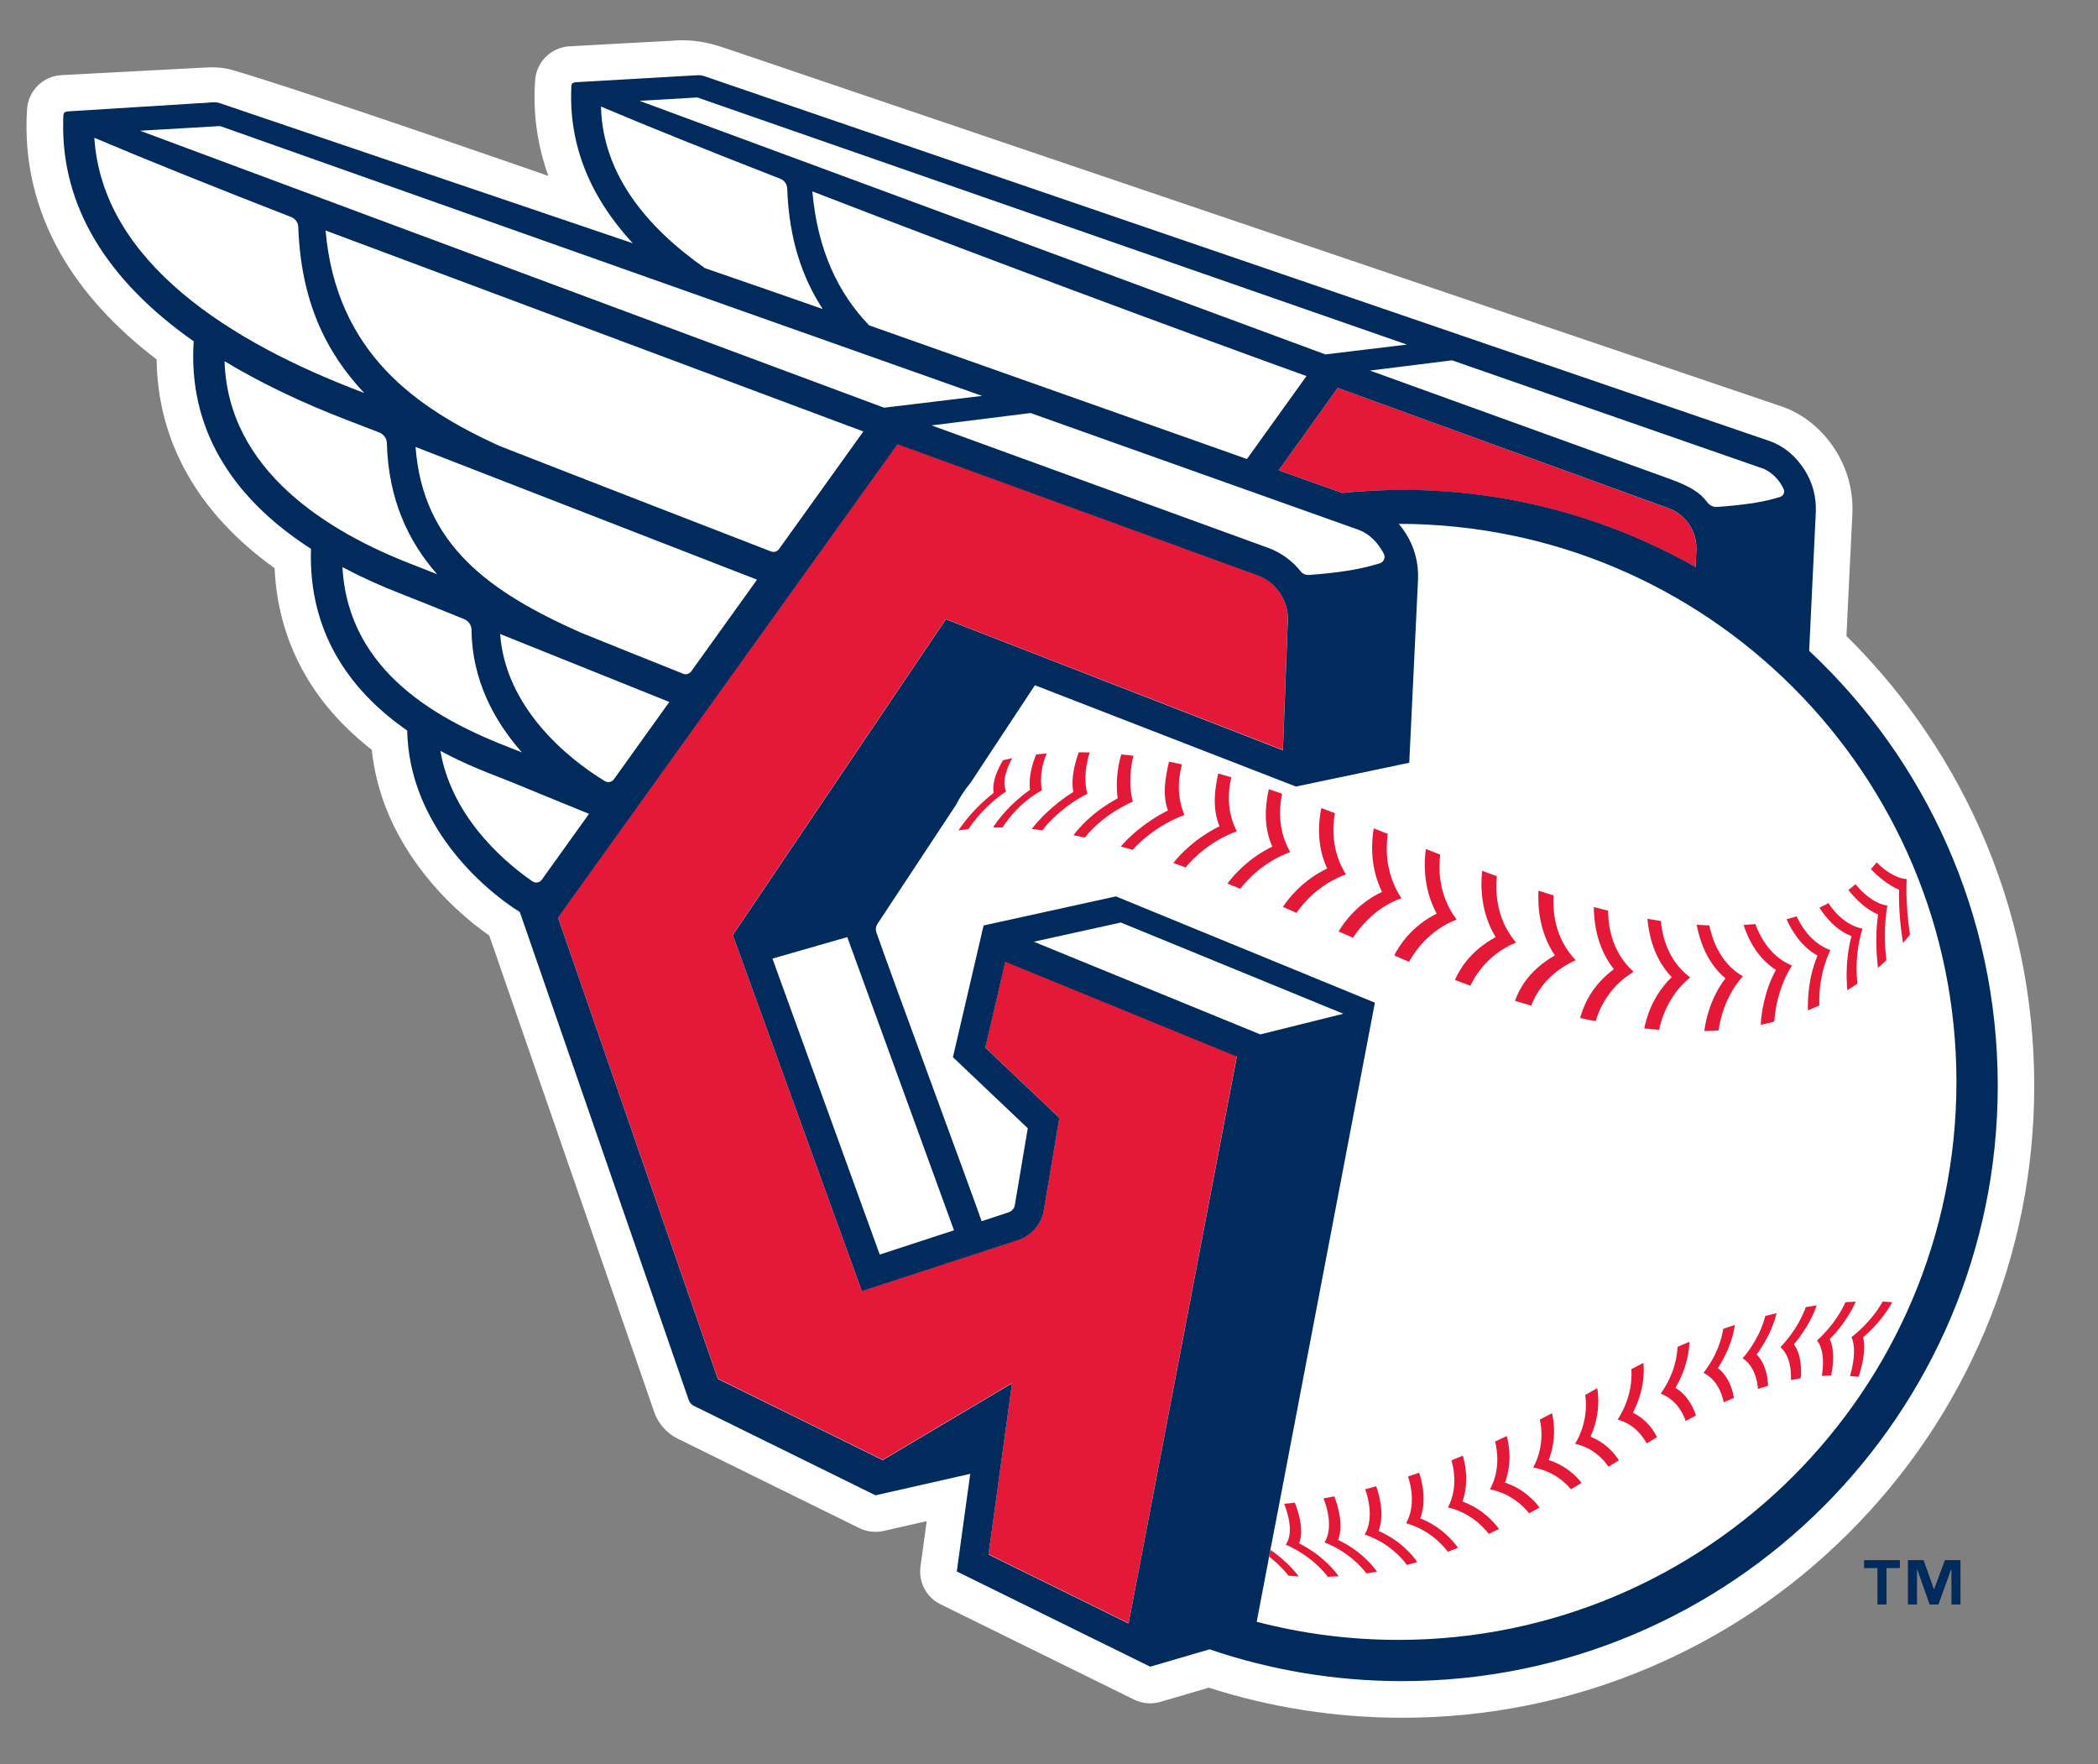 <?xml version="1.0" encoding="utf-8"?>
<!-- Generator: Adobe Illustrator 24.3.0, SVG Export Plug-In . SVG Version: 6.00 Build 0)  -->
<svg version="1.1" id="Layer_1" xmlns="http://www.w3.org/2000/svg" xmlns:xlink="http://www.w3.org/1999/xlink" x="0px" y="0px"
	 viewBox="0 0 255.96 215.24" style="enable-background:new 0 0 255.96 215.24;" xml:space="preserve">
<rect x="0" y="0" width="255.96" height="215.24" fill="#808080" stroke="none"/>
<style type="text/css">
	.st0{fill:#FFFFFF;}
	.st1{fill:#E31937;}
	.st2{fill:#002B5C;}
</style>
<g>
	<g>
		<path class="st0" d="M241.61,101.24c-2.09-4.73-4.68-9.26-7.69-13.49c-2.57-3.61-5.48-7.03-8.65-10.16l0.72-14.85
			c0.13-2.81-0.59-5.53-2.1-7.88c-1.59-2.48-3.79-4.28-6.37-5.22c-0.01,0-128.49-43.58-128.49-43.58c-1.61-0.53-3.82-1.39-7.2-1.08
			c0,0-12.26,0.65-12.6,0.69c-2.13,0.24-3.79,1.97-3.94,4.11c-0.29,4.03,0.26,7.93,1.61,11.68c0,0-29.29-10.21-38.52-12.91
			c-0.39-0.11-1.57-0.45-3.56-0.3c0,0-12.65,0.66-16.48,0.87c-0.62,0.03-1,0.05-1.04,0.06c-2.18,0.22-3.86,1.97-4,4.15
			c-0.4,6.2,0.97,12.11,4.07,17.58c2.65,4.67,6.6,9.02,11.74,12.94c0.06,5.02,1.32,9.73,3.76,14.03c2.41,4.26,5.99,8.11,10.63,11.44
			c0.22,4.91,1.58,9.46,4.04,13.53c1.93,3.19,4.56,6.09,7.82,8.63c0.53,5.14,2.54,10.04,5.97,14.59c2.9,3.84,6.1,6.48,8.36,8.07
			l20.14,58.18c0.46,1.33,1.53,2.54,2.79,3.17l22.21,10.94c0.61,0.3,1.29,0.46,1.97,0.46c0.33,0,0.67-0.04,0.99-0.11l5.27-1.2
			l-0.76,5.54c-0.26,1.91,0.72,3.76,2.45,4.61l23.6,11.62c0.61,0.3,1.29,0.46,1.97,0.46c0.42,0,0.85-0.06,1.25-0.18l5.91-1.73
			c7.6,2.44,15.53,3.67,23.58,3.67c10.41,0,20.51-2.04,30.02-6.06c9.18-3.88,17.43-9.44,24.51-16.52
			c7.08-7.08,12.64-15.33,16.53-24.51c4.02-9.51,6.06-19.61,6.06-30.02C248.18,121.59,245.97,111.09,241.61,101.24"/>
		<path class="st0" d="M171.06,205.1c-8.22,0-16.13-1.37-23.5-3.88l-7.24,2.12l-23.6-11.62l1.64-11.91l-11.56,2.62l-22.21-10.94
			c-0.22-0.11-0.47-0.39-0.55-0.62l-20.63-59.59c-4.63-2.89-13.52-10.74-13.74-22.14c-6.19-4.3-12.1-11.21-11.74-22.17
			c-10.09-6.5-14.98-15.11-14.31-25.32C12.9,34.11,7.48,25.05,7.7,14.84c0-0.12,0.01-0.27,0.01-0.46c0-0.09,0.01-0.17,0.01-0.26
			c0.03-0.36,0.15-0.48,0.56-0.53l16.19-1.01c0.29,0,0.84-0.05,1.22-0.08l0.37-0.02c0.22,0,0.45,0,0.8,0.12
			C27,12.64,77.22,29.68,77.22,29.68c-5.34-5.75-7.9-12.24-7.49-19.29c0.05-0.24,0.19-0.32,0.54-0.36l13.35-0.77
			c0.19,0,0.44-0.02,0.69-0.04l0.98-0.06c0.16,0.01,0.34,0.03,0.58,0.1l130.13,44.57c1.72,0.62,3.13,1.86,4.14,3.44
			c1,1.56,1.49,3.38,1.39,5.25l-0.81,16.87c14.15,13.26,23,32.12,23,53.04C243.72,172.57,211.19,205.1,171.06,205.1"/>
		<path class="st0" d="M170.65,63.91c0.3,0.35,0.58,0.73,0.83,1.12c1.09,1.7,1.62,3.68,1.52,5.72l-1.06,22.32l-13.82,2.91
			l-31.85-12.36l-7.85,11.9c-0.69,0.84-1.3,1.76-1.8,2.73l-9.58,14.52c-0.19,0.29-0.23,0.64-0.12,0.97
			c1.43,4.2,11.72,31.96,12.85,35.27l3.23-1.05c0.4-0.13,0.74-0.49,0.81-0.85l1.59-9.43l-9.13-8.68l3.74-16.07l16.14-3.55
			l31.6,12.97l-12.16,63.72c0,0,0,0.01-0.01,0.01l-0.47,2.47l0,0l-0.1,0.55c1.97,1.37,3.1,2.75,3.46,3.25
			c-0.41-0.02-0.83-0.05-1.25-0.09c-0.32-0.43-1.1-1.33-2.36-2.34l-0.06,0.3l0.01,0.01l-1.46,7.65c5.52,1.44,11.31,2.21,17.28,2.21
			c37.6,0,68.08-30.48,68.08-68.08C238.69,94.4,208.23,63.93,170.65,63.91 M226.38,107.87c0.8,1,2.21,2.34,3.88,2.62
			c-0.46,2.57-0.31,5.07-0.11,6.65c-0.33,0.32-0.68,0.62-1.03,0.93c-0.19-1.5-0.36-4.01,0.01-6.51c-1.55-0.64-2.84-1.98-3.62-2.98
			C225.81,108.35,226.1,108.12,226.38,107.87 M223.07,110.17c0.67,1.04,2.08,2.71,4.16,3.12c-0.87,2.77-0.78,5.29-0.62,6.7
			c-0.4,0.28-0.81,0.55-1.23,0.81c-0.13-1.37-0.21-3.94,0.51-6.61c-1.89-0.68-3.24-2.4-3.91-3.47
			C222.35,110.56,222.72,110.37,223.07,110.17 M219.21,111.8c0.49,1.1,1.75,3.28,4.11,4.11c-1.31,2.75-1.4,5.42-1.35,6.75
			c-0.45,0.21-0.92,0.41-1.39,0.61c-0.04-1.25,0.03-3.97,1.17-6.69c-2.08-1.12-3.29-3.32-3.78-4.43
			C218.39,112.04,218.8,111.93,219.21,111.8 M214.17,112.74c0.32,0.92,1.56,3.9,4.47,5.06c-1.64,2.53-2.08,5.44-2.17,6.84
			c-0.54,0.14-1.09,0.27-1.65,0.39c0.07-1.25,0.41-4.11,1.86-6.7c-2.58-1.64-3.6-4.41-3.95-5.48
			C213.21,112.83,213.69,112.79,214.17,112.74 M194.45,110.66c0.58,0.15,1.16,0.3,1.74,0.43c0.01,1.33,0.2,4.85,3.11,7.46
			c-3.32,2.01-4.34,5.05-4.62,6.03c-0.64-0.12-1.27-0.25-1.9-0.39c0.29-1.05,1.14-3.75,4.12-5.96
			C194.63,115.41,194.47,111.98,194.45,110.66 M187.71,108.66c0.61,0.2,1.23,0.4,1.84,0.59c-0.09,1.64-0.01,5.06,2.7,7.9
			c-3.76,1.67-5.04,4.51-5.42,5.54c-0.66-0.19-1.32-0.39-1.98-0.59c0.4-1.13,1.46-3.6,4.86-5.54
			C187.7,113.61,187.62,110.28,187.71,108.66 M180.84,106.24c0.6,0.22,1.19,0.44,1.79,0.66c-0.16,1.57-0.24,5.04,2.33,8.09
			c-3.52,1.45-5.05,4.16-5.57,5.27c-0.63-0.23-1.26-0.46-1.89-0.7c0.51-1.17,1.8-3.52,4.98-5.23
			C180.55,111.17,180.68,107.75,180.84,106.24 M175.28,111.47c-1.7-3.11-1.54-6.31-1.32-7.88c0.58,0.23,1.16,0.46,1.75,0.69
			c-0.19,1.64-0.26,4.9,2.01,7.92c-3.42,1.3-5.2,4.04-5.8,5.15c-0.61-0.25-1.21-0.5-1.81-0.76
			C170.66,115.46,172.15,113.05,175.28,111.47 M118.14,101.15c-0.41,0.04-0.81,0.1-1.21,0.15c0.65-0.99,2.03-2.82,4.29-4.58
			c-0.24-1.33,0.51-2.92,1.14-3.98c0.37-0.09,0.74-0.17,1.12-0.25c-0.61,1.11-1.29,2.79-0.76,4.05
			C120.33,98.16,118.84,100.11,118.14,101.15 M122.32,100.95c-0.4,0-0.79,0-1.17,0.01c0.64-1.04,2.15-2.95,4.51-4.6
			c-0.18-1.64,0.32-3.26,0.76-4.32c0.41-0.05,0.83-0.09,1.26-0.12c-0.44,1.07-0.9,2.76-0.57,4.49
			C124.53,97.84,123.01,99.87,122.32,100.95 M127.18,101.29c-0.44-0.06-0.87-0.1-1.3-0.15c0.76-1.06,2.63-3.01,5.08-4.54
			c-0.34-1.64,0.23-3.7,0.66-4.83c0.44,0,0.88,0.01,1.34,0.02c-0.37,1.11-0.82,3.2-0.27,5.04
			C129.97,98.17,127.98,100.21,127.18,101.29 M132.35,102.19c-0.46-0.1-0.93-0.19-1.39-0.28c0.74-1,2.43-2.9,5.39-4.5
			c-0.32-2.16,0.12-4.3,0.44-5.36c0.49,0.05,0.99,0.11,1.49,0.17c-0.31,1.12-0.66,3.48-0.07,5.59c0,0,0,0-0.01,0c0,0,0,0,0,0.01
			C135,99.23,133.15,101.16,132.35,102.19 M138.2,103.69c-0.48-0.14-0.96-0.28-1.45-0.42c0.88-1.04,2.87-2.97,5.75-4.39
			c-0.71-1.92-0.32-4.08,0.13-5.96c0.52,0.11,1.05,0.22,1.57,0.33c-0.57,2.22-0.5,4.23,0.31,6.17
			C141.25,100.64,139.1,102.64,138.2,103.69 M144.65,105.83c-0.5-0.18-1-0.36-1.5-0.54c0.83-1.07,2.75-3.07,5.63-4.48
			c-0.95-2.28-0.55-4.72-0.15-6.44c0.53,0.15,1.06,0.3,1.59,0.46c-0.46,1.95-0.5,4.31,0.66,6.59
			C147.62,102.62,145.49,104.76,144.65,105.83 M151.32,108.45c-0.52-0.22-1.05-0.43-1.57-0.64c0.8-1.11,2.63-3.14,5.47-4.51
			c-1.19-2.66-0.77-5.41-0.42-7.01c0.54,0.18,1.08,0.37,1.62,0.56c-0.38,1.77-0.53,4.48,0.99,7.12
			C154.24,105.1,152.16,107.32,151.32,108.45 M158.17,111.38c-0.55-0.24-1.1-0.48-1.66-0.72c0.73-1.13,2.49-3.3,5.4-4.69
			c-1.37-2.91-1.03-5.82-0.72-7.38c0.55,0.21,1.11,0.42,1.66,0.63c-0.29,1.67-0.45,4.61,1.34,7.48
			C161.01,107.81,158.95,110.22,158.17,111.38 M165.08,114.42c-0.59-0.26-1.18-0.52-1.76-0.77c0.68-1.15,2.35-3.45,5.3-4.83
			c-1.52-3.1-1.28-6.16-1.01-7.75c0.57,0.23,1.14,0.45,1.71,0.68c-0.24,1.66-0.35,4.8,1.67,7.86
			C167.87,110.67,165.86,113.2,165.08,114.42 M156.5,184.46C156.5,184.46,156.5,184.46,156.5,184.46L156.5,184.46
			C156.5,184.46,156.5,184.46,156.5,184.46 M161.99,192.38c-0.36-0.52-2.06-2.58-5.12-3.92c1.05-1.52,0.15-4.11-0.2-4.99
			c0.43-0.04,0.86-0.08,1.3-0.13c0.36,0.89,1.18,3.28,0.53,4.97c2.84,1.42,4.38,3.37,4.82,4.01
			C162.88,192.34,162.43,192.36,161.99,192.38 M166.7,191.96c-0.44-0.62-2.12-2.64-5.11-3.78c1.09-1.72,0.3-4.35-0.12-5.37
			c0.44-0.08,0.88-0.16,1.32-0.25c0.36,0.94,1.18,3.39,0.46,5.32c2.84,1.32,4.4,3.35,4.74,3.87
			C167.57,191.83,167.13,191.9,166.7,191.96 M171.65,190.94c-0.43-0.63-2.12-2.71-5.15-3.72c1.1-1.84,0.49-4.31,0.07-5.53
			c0.45-0.12,0.89-0.24,1.34-0.36c0.36,0.97,1.06,3.38,0.29,5.45c2.79,1.19,4.32,3.21,4.72,3.8
			C172.49,190.7,172.07,190.82,171.65,190.94 M176.62,189.31c-0.57-0.78-2.22-2.68-5.08-3.48c1.24-2.22,0.52-4.86,0.23-5.7
			c0.45-0.15,0.91-0.31,1.36-0.47c0.28,0.79,0.98,3.27,0.14,5.58c2.56,1,4.05,2.8,4.59,3.57
			C177.46,188.99,177.04,189.15,176.62,189.31 M181.63,187.15c-0.67-0.87-2.29-2.6-4.98-3.23c1.23-2.29,0.72-4.77,0.43-5.75
			c0.46-0.19,0.93-0.38,1.39-0.57c0.28,0.93,0.79,3.25-0.05,5.6c2.38,0.85,3.83,2.49,4.46,3.35
			C182.47,186.75,182.05,186.95,181.63,187.15 M186.56,184.62c-0.74-0.92-2.28-2.41-4.78-2.92c1.3-2.41,0.88-4.84,0.62-5.83
			c0.48-0.22,0.96-0.45,1.43-0.67c0.25,0.91,0.7,3.21-0.22,5.68c2.18,0.73,3.53,2.14,4.22,3.04
			C187.41,184.15,186.98,184.39,186.56,184.62 M191.67,181.7c-0.77-0.92-2.25-2.25-4.61-2.65c1.35-2.48,1.05-4.83,0.81-5.85
			c0.49-0.25,0.99-0.51,1.48-0.77c0.23,0.92,0.59,3.17-0.4,5.71c2.04,0.64,3.32,1.9,4.03,2.79
			C192.53,181.19,192.1,181.44,191.67,181.7 M196.24,178.95c-0.66-0.96-1.92-2.31-4.07-2.79c1.52-2.58,1.39-4.98,1.24-5.96
			c0.49-0.27,0.97-0.55,1.46-0.83c0.15,0.76,0.43,3.15-0.82,5.92c1.8,0.7,2.87,1.96,3.46,2.89
			C197.08,178.43,196.66,178.69,196.24,178.95 M200.9,176.1c-0.54-1-1.6-2.36-3.54-2.91c1.77-2.77,1.74-5.28,1.66-6.14
			c0.5-0.26,0.99-0.52,1.48-0.76c0.11,1.12,0.11,3.34-1.28,6.08c1.58,0.77,2.46,2.02,2.94,2.98
			C201.74,175.59,201.32,175.84,200.9,176.1 M200.6,125.46c0.22-1.06,0.89-3.87,3.35-6.26c-2.53-2.62-2.86-6.11-2.96-7.11
			c0.55,0.09,1.1,0.18,1.64,0.26c0.1,0.93,0.46,4.59,3.57,6.88c-2.76,2.26-3.57,5.31-3.78,6.39
			C201.81,125.58,201.2,125.52,200.6,125.46 M205.65,173.36c-0.37-1.05-1.2-2.62-3.05-3.33c1.72-2.44,2.02-4.7,2.05-5.71
			c0.49-0.21,0.97-0.42,1.45-0.62c-0.01,0.86-0.21,3.07-1.7,5.62c1.49,0.91,2.18,2.37,2.49,3.38
			C206.49,172.92,206.07,173.14,205.65,173.36 M208.53,112.9c0.25,1.23,1.12,4.52,4.09,6.21c-2.15,2.4-2.79,5.35-2.96,6.61
			c-0.57,0.04-1.15,0.06-1.74,0.07c0.15-1.18,0.68-3.97,2.58-6.43c-2.62-2.18-3.29-5.43-3.52-6.54
			C207.51,112.85,208.02,112.88,208.53,112.9 M211.55,170.55c-0.41,0.17-0.83,0.35-1.24,0.53c-0.23-1.08-0.82-2.76-2.47-3.59
			c1.73-2.21,2.25-4.31,2.41-5.36c0.47-0.17,0.95-0.32,1.42-0.48c-0.12,0.94-0.56,2.97-2.07,5.25
			C210.9,167.93,211.37,169.5,211.55,170.55 M215.7,169.07c-0.41,0.12-0.82,0.25-1.23,0.39c-0.1-1.12-0.48-2.82-1.87-3.74
			c1.8-2.1,2.51-4.12,2.76-5.16c0.46-0.12,0.92-0.24,1.37-0.34c-0.22,0.93-0.84,2.88-2.44,5.03
			C215.4,166.36,215.66,167.99,215.7,169.07 M219.69,168.15c-0.4,0.06-0.79,0.14-1.19,0.22c0.04-1.15-0.1-2.96-1.28-4.01
			c1.84-1.95,2.72-3.86,3.09-4.89c0.45-0.08,0.89-0.15,1.33-0.21c-0.33,0.94-1.12,2.77-2.78,4.75
			C219.77,165.27,219.79,167.04,219.69,168.15 M223.39,167.82c-0.38,0.01-0.75,0.02-1.13,0.05c0.19-1.17,0.33-3.1-0.58-4.32
			c2.01-1.82,3.05-3.73,3.47-4.67c0.42-0.03,0.84-0.05,1.25-0.07c-0.35,0.82-1.29,2.67-3.18,4.58
			C223.88,164.79,223.62,166.7,223.39,167.82 M227.3,163.17c0.4,1.6-0.19,3.74-0.55,4.82c-0.35-0.04-0.7-0.08-1.05-0.1
			c0.34-1.16,0.82-3.31,0.18-4.75c2.1-1.62,3.32-3.45,3.81-4.32c0.4,0.02,0.79,0.05,1.17,0.08
			C230.47,159.61,229.36,161.42,227.3,163.17 M231.69,108.55c-1.34-0.56-2.6-1.64-3.44-2.51c0.24-0.27,0.48-0.55,0.7-0.83
			c0.88,0.9,2.29,1.96,3.67,2.04c-0.13,2.53,0.14,5.1,0.4,6.78c-0.27,0.34-0.56,0.68-0.85,1.01
			C231.92,113.47,231.63,110.98,231.69,108.55"/>
		<path class="st0" d="M66.07,96.91c-2.25-0.92-4.1-1.69-4.88-1.99c-1.72-0.66-4.46-1.71-7.45-3.32c1.3,7.6,7.08,13.06,11.22,15.91
			c0.37,0.26,0.89,0.17,1.15-0.2l5.76-8.04C69.91,98.49,67.87,97.65,66.07,96.91"/>
		<path class="st0" d="M154.7,66.84c1.58,0.57,3.02,1.66,3.95,2.85c0.22,0.28,0.59,0.49,1.02,0.46c1.35-0.1,3.26-0.28,4.85-0.54
			c1.66-0.27,2.99-0.64,3.79-0.88c0.47-0.15,0.73-0.66,0.52-1.12c-0.11-0.22-0.23-0.44-0.37-0.65c-0.51-0.79-1.39-1.83-2.72-2.32
			l-40.03-14.24l-12.07,1.51L154.7,66.84z"/>
		<polygon class="st0" points="116.39,150.09 103.37,114.33 94.24,116.94 107.32,153.05 		"/>
		<polygon class="st0" points="163.88,123.69 136.74,112.56 126.12,114.89 153.74,126.21 		"/>
		<path class="st0" d="M203.74,58.44c2.59,0.94,3.7,1.71,4.52,2.8c0.29,0.39,0.72,0.64,1.2,0.61c1.09-0.08,3.01-0.24,4.56-0.49
			c1.38-0.23,2.48-0.53,3.15-0.73c0.4-0.12,0.61-0.57,0.44-0.95c-0.44-1-1.29-1.96-2.37-2.46l-38.08-13.26l-10.01,1.25L203.74,58.44
			z"/>
		<path class="st0" d="M159.39,45.88c-15.22-5.49-39.94-14.66-60.28-22.53c0.62,7.24,3.19,12.47,6.92,16.34L152.13,56l7.24-10.1
			L159.39,45.88z"/>
		<path class="st0" d="M171.65,42.04L85.08,11.89l-7.06,0.41c8.79,3.25,76.94,28.43,83.68,30.94L171.65,42.04z"/>
		<path class="st0" d="M73.8,95.29c0.37,0.22,0.85,0.13,1.1-0.22l6.76-9.43l-20.64-8.3C61.64,86.23,69.14,92.47,73.8,95.29"/>
		<path class="st0" d="M63.67,91.79c-3.38-3.82-6.1-8.84-6.14-14.94c0-0.58-0.35-1.1-0.89-1.31c-3.47-1.41-6.17-2.5-7.55-3.03
			c-2.65-1.01-5.07-2.13-7.31-3.32c0.71,12.94,12.04,18.82,20.78,22.16C62.82,91.45,63.2,91.6,63.67,91.79"/>
		<path class="st0" d="M86,32.7c4.9,1.69,9.73,3.37,14.38,4.99c-2.54-3.89-4.11-8.57-4.33-14.7c-0.02-0.53-0.35-0.99-0.84-1.19
			C86.62,18.46,78.96,15.4,73.32,13C73.52,21.21,78.83,27.67,86,32.7"/>
		<path class="st0" d="M84.34,81.91l8.02-11.19L50.7,54.53c0.87,11.92,8.97,17.68,20.13,22.64c3.97,1.6,8.23,3.32,12.53,5.02
			C83.71,82.33,84.12,82.21,84.34,81.91"/>
		<path class="st0" d="M53.33,70.07c-3.54-4.03-5.95-9.17-6.13-16c-0.02-0.57-0.37-1.08-0.91-1.29c-1.59-0.62-2.89-1.13-3.81-1.47
			c-5.72-2.19-10.74-4.61-15.08-7.23c0.4,13.28,12.53,20.82,23.07,24.86C51.14,69.19,52.11,69.58,53.33,70.07"/>
		<path class="st0" d="M95.04,66.99l10.29-14.34L39.72,28.12C41.03,43.2,51.04,49.88,60.9,54.39c7.8,3.06,31.36,12.19,33.18,12.89
			C94.43,67.41,94.82,67.29,95.04,66.99"/>
		<path class="st0" d="M44.45,47.96c-4.75-5.03-7.74-11.31-8.06-20.28c-0.02-0.54-0.36-1.01-0.86-1.2
			c-9.04-3.52-17.37-6.85-24.02-9.67c0.98,15.21,16.74,25.02,32.72,31.06L44.45,47.96z"/>
		<polygon class="st0" points="119.81,48.3 26.86,15.38 17.09,15.95 107.86,49.74 		"/>
		<path class="st1" d="M206.87,69.2l0.08-2.17c0.08-2.2-1.29-4.26-3.34-5l-40.4-14.71l-7.21,10.06l7.76,2.76
			c2.4-0.24,4.84-0.36,7.31-0.36C184.08,59.78,196.3,63.2,206.87,69.2"/>
		<polyline class="st1" points="156.5,184.46 156.5,184.46 156.5,184.46 156.5,184.46 		"/>
		<path class="st1" d="M120.2,127.79l9.03,8.57l-1.9,11.31c-0.29,1.67-1.55,3.1-3.22,3.64l-18.97,6.19l-15.74-43.44l25.99-38.52
			l41.12,15.96l0.6-15.88c0.09-2.39-1.47-4.66-3.64-5.45c-2.17-0.79-43.98-16.01-43.98-16.01l-41.42,57.75l19.5,56.28l20.12,9.91
			l15.78-9.37l-2.87,20.89l17.09,8.41l13.2-69.17l-28.25-11.57L120.2,127.79z"/>
		<path class="st2" d="M220.72,79.4l0.81-16.87c0.09-1.88-0.39-3.69-1.4-5.25c-1.01-1.58-2.43-2.81-4.14-3.44L85.86,9.27
			c-0.23-0.07-0.41-0.1-0.58-0.1L84.3,9.22c-0.25,0.02-0.5,0.04-0.69,0.04l-13.35,0.77c-0.35,0.04-0.49,0.13-0.54,0.36
			c-0.41,7.05,2.15,13.54,7.49,19.29c0,0-50.22-17.04-50.35-17.08c-0.35-0.12-0.58-0.12-0.8-0.12l-0.37,0.02
			c-0.38,0.03-0.93,0.08-1.22,0.08L8.28,13.59c-0.41,0.05-0.53,0.17-0.55,0.53c0,0.09-0.01,0.17-0.01,0.26
			c-0.01,0.19-0.01,0.34-0.01,0.46c-0.22,10.21,5.2,19.27,15.92,26.8c-0.67,10.22,4.22,18.82,14.31,25.32
			c-0.36,10.96,5.55,17.87,11.74,22.17c0.22,11.4,9.11,19.25,13.74,22.14l20.63,59.6c0.08,0.23,0.33,0.51,0.55,0.62l22.21,10.94
			l11.56-2.62l-1.64,11.91l23.6,11.62l7.24-2.12c7.37,2.52,15.27,3.88,23.5,3.88c40.13,0,72.66-32.53,72.66-72.66
			C243.72,111.52,234.88,92.66,220.72,79.4 M215.24,57.22c1.08,0.51,1.93,1.46,2.37,2.46c0.17,0.38-0.04,0.83-0.44,0.95
			c-0.66,0.21-1.77,0.51-3.15,0.73c-1.55,0.25-3.47,0.41-4.56,0.49c-0.48,0.03-0.91-0.22-1.2-0.61c-0.82-1.09-1.94-1.86-4.52-2.8
			l-36.6-13.23l10.01-1.25L215.24,57.22z M165.76,64.64c1.33,0.49,2.21,1.53,2.72,2.32c0.14,0.21,0.26,0.43,0.37,0.65
			c0.2,0.45-0.05,0.97-0.52,1.12c-0.8,0.25-2.13,0.61-3.79,0.88c-1.59,0.26-3.5,0.44-4.85,0.54c-0.44,0.03-0.81-0.18-1.02-0.46
			c-0.93-1.2-2.37-2.28-3.95-2.85L113.66,51.9l12.07-1.51L165.76,64.64z M106.03,39.69c-3.72-3.87-6.29-9.1-6.92-16.34
			c20.34,7.87,45.06,17.04,60.28,22.53l-0.01,0.02L152.13,56L106.03,39.69z M163.75,60.14L156,57.38l7.21-10.06l40.4,14.7
			c2.05,0.75,3.43,2.81,3.35,5l-0.08,2.17c-10.57-6-22.79-9.43-35.82-9.43C168.59,59.78,166.15,59.9,163.75,60.14 M85.08,11.89
			l86.57,30.15l-9.95,1.2c-6.73-2.51-74.88-27.69-83.68-30.94L85.08,11.89z M73.32,13c5.64,2.39,13.29,5.46,21.88,8.81
			c0.49,0.19,0.82,0.66,0.84,1.19c0.22,6.12,1.8,10.81,4.33,14.7c-4.64-1.62-9.47-3.3-14.38-4.99C78.83,27.67,73.52,21.21,73.32,13
			 M26.86,15.38l92.96,32.92l-11.96,1.44L17.09,15.95L26.86,15.38z M70.83,77.17C59.68,72.21,51.58,66.44,50.7,54.53l41.66,16.19
			l-8.03,11.19c-0.22,0.31-0.62,0.43-0.98,0.29C79.06,80.49,74.8,78.77,70.83,77.17 M81.66,85.64l-6.76,9.43
			c-0.25,0.35-0.73,0.45-1.1,0.23c-4.66-2.82-12.15-9.06-12.78-17.95L81.66,85.64z M60.9,54.39c-9.86-4.5-19.87-11.19-21.18-26.27
			l65.61,24.52L95.04,66.99c-0.22,0.31-0.62,0.42-0.97,0.29C92.26,66.58,68.7,57.45,60.9,54.39 M11.51,16.81
			c6.66,2.82,14.98,6.15,24.02,9.67c0.5,0.2,0.84,0.67,0.86,1.2c0.32,8.98,3.31,15.25,8.06,20.28l-0.23-0.1
			C28.25,41.83,12.49,32.01,11.51,16.81 M27.4,44.07c4.34,2.62,9.36,5.04,15.08,7.23c0.91,0.35,2.21,0.85,3.81,1.47
			c0.53,0.21,0.89,0.72,0.91,1.29c0.18,6.83,2.59,11.97,6.13,16c-1.21-0.49-2.19-0.87-2.86-1.13C39.93,64.89,27.8,57.36,27.4,44.07
			 M41.78,69.19c2.24,1.19,4.67,2.3,7.31,3.32c1.38,0.53,4.08,1.62,7.55,3.03c0.53,0.22,0.88,0.74,0.89,1.31
			c0.05,6.1,2.76,11.11,6.14,14.94c-0.47-0.19-0.86-0.34-1.12-0.44C53.82,88.01,42.48,82.13,41.78,69.19 M64.95,107.52
			c-4.14-2.86-9.91-8.31-11.22-15.91c2.99,1.61,5.73,2.66,7.45,3.32c0.78,0.3,2.64,1.06,4.88,1.99c1.8,0.74,3.84,1.58,5.8,2.37
			l-5.76,8.04C65.84,107.69,65.33,107.78,64.95,107.52 M137.69,198.07l-17.09-8.41l2.87-20.89l-15.78,9.37l-20.12-9.91l-19.49-56.28
			l41.42-57.75c0,0,41.81,15.22,43.98,16.01c2.17,0.79,3.73,3.05,3.64,5.45l-0.6,15.88L115.4,75.56l-25.99,38.52l15.74,43.44
			l18.97-6.19c1.67-0.54,2.93-1.97,3.22-3.64l1.9-11.31l-9.03-8.57l2.44-10.47l28.25,11.57L137.69,198.07z M103.37,114.33
			l13.02,35.77l-9.06,2.96l-13.09-36.11L103.37,114.33z M126.12,114.89l10.63-2.34l27.14,11.13l-10.13,2.52L126.12,114.89z
			 M170.6,200.07c-5.97,0-11.76-0.77-17.28-2.21l1.46-7.65l-0.01-0.01l0.06-0.3c0,0,0,0,0,0l0.16-0.82c0,0,0,0,0,0l0.1-0.55l0.01,0
			l0.47-2.47c0,0,0-0.01,0.01-0.01l12.16-63.72l-31.6-12.97l-16.14,3.55l-3.74,16.07l9.13,8.67l-1.59,9.43
			c-0.06,0.36-0.4,0.72-0.81,0.85l-3.23,1.06c-1.13-3.3-11.42-31.07-12.85-35.27c-0.11-0.32-0.06-0.68,0.12-0.97l9.58-14.52
			c0.5-0.97,1.11-1.89,1.8-2.73l7.85-11.9l31.85,12.36l13.82-2.9L173,70.75c0.1-2.04-0.43-4.02-1.52-5.72
			c-0.25-0.39-0.53-0.77-0.83-1.12c37.58,0.02,68.04,30.5,68.04,68.08C238.69,169.59,208.2,200.07,170.6,200.07"/>
		<path class="st1" d="M123.49,92.5c-0.38,0.08-0.76,0.16-1.12,0.25c-0.64,1.06-1.38,2.64-1.14,3.98c-2.26,1.76-3.64,3.59-4.29,4.58
			c0.4-0.06,0.8-0.11,1.21-0.15c0.69-1.05,2.19-3,4.59-4.6C122.2,95.29,122.88,93.62,123.49,92.5"/>
		<path class="st1" d="M127.69,91.92c-0.43,0.04-0.85,0.08-1.27,0.12c-0.45,1.05-0.95,2.68-0.76,4.32c-2.36,1.65-3.86,3.57-4.51,4.6
			c0.39-0.01,0.78-0.01,1.17-0.01c0.68-1.08,2.21-3.11,4.8-4.54C126.78,94.68,127.25,92.98,127.69,91.92"/>
		<path class="st1" d="M132.95,91.8c-0.46-0.01-0.9-0.02-1.34-0.02c-0.42,1.13-1,3.19-0.66,4.83c-2.44,1.53-4.32,3.48-5.08,4.54
			c0.43,0.04,0.87,0.09,1.3,0.15c0.8-1.08,2.79-3.12,5.5-4.45C132.13,95,132.58,92.91,132.95,91.8"/>
		<path class="st1" d="M192.78,124.2c0.63,0.14,1.27,0.27,1.9,0.39c0.28-0.98,1.29-4.02,4.62-6.03c-2.91-2.6-3.09-6.13-3.11-7.46
			c-0.58-0.14-1.16-0.28-1.74-0.44c0.01,1.32,0.18,4.75,2.45,7.58C193.91,120.45,193.07,123.15,192.78,124.2"/>
		<path class="st1" d="M210.51,119.36c-1.9,2.46-2.43,5.25-2.58,6.43c0.59-0.01,1.16-0.03,1.74-0.07c0.17-1.26,0.8-4.21,2.96-6.61
			c-2.97-1.69-3.84-4.98-4.09-6.21c-0.51-0.02-1.02-0.04-1.54-0.08C207.22,113.93,207.89,117.18,210.51,119.36"/>
		<path class="st1" d="M216.67,118.33c-1.45,2.58-1.79,5.45-1.86,6.7c0.56-0.12,1.11-0.25,1.65-0.39c0.09-1.4,0.53-4.3,2.17-6.84
			c-2.91-1.16-4.15-4.14-4.47-5.06c-0.48,0.04-0.96,0.08-1.44,0.11C213.07,113.92,214.09,116.69,216.67,118.33"/>
		<path class="st1" d="M206.2,119.24c-3.11-2.29-3.48-5.95-3.57-6.88c-0.55-0.08-1.09-0.17-1.64-0.26c0.1,1,0.43,4.49,2.96,7.11
			c-2.46,2.39-3.13,5.2-3.35,6.26c0.6,0.06,1.21,0.12,1.82,0.16C202.64,124.54,203.45,121.49,206.2,119.24"/>
		<path class="st1" d="M221.74,116.58c-1.14,2.72-1.21,5.44-1.17,6.69c0.47-0.19,0.93-0.4,1.39-0.61c-0.05-1.33,0.05-4,1.35-6.75
			c-2.35-0.83-3.61-3.01-4.11-4.11c-0.4,0.12-0.82,0.24-1.24,0.34C218.45,113.26,219.66,115.46,221.74,116.58"/>
		<path class="st1" d="M225.89,114.2c-0.72,2.67-0.64,5.24-0.51,6.61c0.42-0.26,0.83-0.53,1.23-0.81c-0.16-1.41-0.25-3.93,0.62-6.7
			c-2.08-0.42-3.49-2.08-4.16-3.12c-0.35,0.2-0.72,0.38-1.09,0.56C222.65,111.8,224,113.52,225.89,114.2"/>
		<path class="st1" d="M229.13,111.56c-0.37,2.5-0.2,5-0.01,6.51c0.35-0.3,0.7-0.61,1.03-0.93c-0.2-1.57-0.35-4.08,0.11-6.65
			c-1.68-0.28-3.08-1.62-3.88-2.62c-0.28,0.24-0.57,0.48-0.87,0.71C226.29,109.58,227.58,110.92,229.13,111.56"/>
		<path class="st1" d="M232.62,107.25c-1.38-0.09-2.78-1.14-3.67-2.04c-0.22,0.28-0.46,0.56-0.7,0.83c0.84,0.87,2.1,1.95,3.44,2.51
			c-0.07,2.43,0.23,4.92,0.48,6.5c0.29-0.33,0.58-0.67,0.85-1.02C232.77,112.35,232.5,109.78,232.62,107.25"/>
		<path class="st1" d="M138.21,97.8L138.21,97.8C138.21,97.8,138.22,97.8,138.21,97.8c-0.58-2.11-0.23-4.47,0.08-5.59
			c-0.5-0.06-0.99-0.12-1.49-0.17c-0.33,1.06-0.76,3.21-0.44,5.36c-2.96,1.6-4.66,3.5-5.39,4.5c0.46,0.09,0.93,0.18,1.39,0.28
			C133.15,101.16,135,99.23,138.21,97.8C138.21,97.8,138.21,97.8,138.21,97.8"/>
		<path class="st1" d="M184.84,122.1c0.66,0.21,1.32,0.4,1.98,0.59c0.38-1.03,1.66-3.87,5.42-5.54c-2.71-2.84-2.79-6.26-2.7-7.9
			c-0.61-0.19-1.22-0.39-1.84-0.59c-0.09,1.61-0.01,4.94,2,7.9C186.3,118.5,185.24,120.97,184.84,122.1"/>
		<path class="st1" d="M177.5,119.56c0.63,0.24,1.26,0.47,1.89,0.7c0.52-1.11,2.06-3.82,5.57-5.27c-2.58-3.04-2.49-6.52-2.34-8.09
			c-0.6-0.22-1.19-0.44-1.79-0.66c-0.17,1.51-0.3,4.92,1.64,8.09C179.3,116.04,178.01,118.39,177.5,119.56"/>
		<path class="st1" d="M171.91,117.34c0.6-1.1,2.38-3.85,5.8-5.15c-2.27-3.02-2.2-6.28-2-7.92c-0.58-0.23-1.16-0.46-1.75-0.69
			c-0.22,1.57-0.38,4.77,1.32,7.88c-3.14,1.58-4.62,3.98-5.18,5.11C170.7,116.84,171.31,117.09,171.91,117.34"/>
		<path class="st1" d="M188.94,178.13c0.99-2.54,0.64-4.79,0.4-5.71c-0.49,0.26-0.99,0.52-1.48,0.77c0.24,1.02,0.53,3.38-0.81,5.85
			c2.36,0.41,3.84,1.73,4.61,2.65c0.43-0.25,0.86-0.51,1.3-0.77C192.27,180.03,190.98,178.77,188.94,178.13"/>
		<path class="st1" d="M163.25,187.88c0.73-1.93-0.1-4.38-0.46-5.32c-0.44,0.09-0.88,0.17-1.32,0.25c0.42,1.02,1.21,3.65,0.12,5.37
			c2.98,1.15,4.66,3.16,5.11,3.78c0.43-0.06,0.87-0.13,1.3-0.21C167.65,191.24,166.1,189.2,163.25,187.88"/>
		<path class="st1" d="M158.5,188.3c0.65-1.69-0.17-4.08-0.53-4.97c-0.43,0.05-0.87,0.1-1.3,0.13c0.35,0.88,1.25,3.47,0.2,4.99
			c3.06,1.34,4.75,3.4,5.12,3.92c0.45-0.01,0.89-0.03,1.33-0.06C162.88,191.67,161.33,189.72,158.5,188.3"/>
		<path class="st1" d="M157.2,192.24c0.42,0.04,0.84,0.06,1.25,0.09c-0.36-0.5-1.49-1.88-3.46-3.25c0,0,0,0,0,0l-0.16,0.82
			c0,0,0,0,0,0C156.09,190.9,156.87,191.81,157.2,192.24"/>
		<path class="st1" d="M225.88,163.13c0.64,1.44,0.16,3.59-0.18,4.75c0.35,0.03,0.7,0.06,1.05,0.1c0.36-1.08,0.95-3.21,0.55-4.82
			c2.05-1.75,3.17-3.56,3.56-4.29c-0.38-0.03-0.77-0.06-1.17-0.08C229.2,159.68,227.98,161.51,225.88,163.13"/>
		<path class="st1" d="M226.4,158.8c-0.41,0.02-0.83,0.04-1.25,0.07c-0.42,0.94-1.46,2.84-3.46,4.67c0.91,1.22,0.77,3.15,0.58,4.32
			c0.38-0.02,0.75-0.04,1.13-0.05c0.24-1.11,0.49-3.03-0.17-4.43C225.11,161.47,226.05,159.62,226.4,158.8"/>
		<path class="st1" d="M215.37,160.55c-0.26,1.04-0.96,3.06-2.76,5.16c1.39,0.92,1.77,2.62,1.87,3.74c0.41-0.14,0.82-0.26,1.23-0.38
			c-0.04-1.08-0.3-2.71-1.4-3.83c1.6-2.15,2.22-4.1,2.44-5.03C216.29,160.32,215.83,160.43,215.37,160.55"/>
		<path class="st1" d="M220.31,159.47c-0.37,1.03-1.25,2.95-3.09,4.89c1.18,1.05,1.32,2.85,1.28,4.01c0.4-0.08,0.8-0.15,1.19-0.22
			c0.1-1.11,0.08-2.88-0.83-4.14c1.67-1.98,2.46-3.81,2.78-4.75C221.2,159.32,220.75,159.4,220.31,159.47"/>
		<path class="st1" d="M169.31,101.74c-0.57-0.23-1.14-0.45-1.71-0.68c-0.27,1.59-0.51,4.65,1.01,7.75
			c-2.94,1.38-4.62,3.68-5.3,4.83c0.59,0.26,1.17,0.52,1.76,0.77c0.78-1.22,2.8-3.76,5.91-4.82
			C168.96,106.54,169.08,103.4,169.31,101.74"/>
		<path class="st1" d="M162.86,99.21c-0.55-0.21-1.11-0.42-1.66-0.63c-0.31,1.56-0.65,4.48,0.72,7.38c-2.91,1.39-4.68,3.56-5.4,4.69
			c0.55,0.24,1.1,0.48,1.66,0.72c0.78-1.16,2.84-3.57,6.03-4.69C162.41,103.83,162.57,100.88,162.86,99.21"/>
		<path class="st1" d="M156.42,96.84c-0.54-0.19-1.08-0.38-1.62-0.56c-0.36,1.6-0.77,4.34,0.42,7.01c-2.83,1.37-4.66,3.4-5.47,4.51
			c0.52,0.21,1.04,0.43,1.57,0.64c0.84-1.13,2.92-3.34,6.09-4.48C155.9,101.33,156.05,98.61,156.42,96.84"/>
		<path class="st1" d="M150.22,94.83c-0.53-0.16-1.06-0.31-1.59-0.46c-0.39,1.72-0.79,4.16,0.15,6.44
			c-2.88,1.41-4.81,3.41-5.63,4.48c0.5,0.18,1,0.35,1.5,0.54c0.85-1.07,2.98-3.21,6.24-4.41C149.72,99.14,149.76,96.78,150.22,94.83
			"/>
		<path class="st1" d="M144.2,93.26c-0.53-0.12-1.05-0.23-1.58-0.33c-0.44,1.87-0.83,4.03-0.13,5.95c-2.87,1.43-4.87,3.35-5.75,4.39
			c0.48,0.13,0.96,0.27,1.45,0.42c0.91-1.04,3.06-3.04,6.31-4.26C143.7,97.48,143.62,95.47,144.2,93.26"/>
		<path class="st1" d="M194.04,175.28c1.25-2.77,0.97-5.16,0.82-5.92c-0.49,0.28-0.98,0.56-1.46,0.83c0.15,0.98,0.29,3.38-1.23,5.96
			c2.15,0.48,3.41,1.83,4.07,2.79c0.42-0.26,0.85-0.51,1.27-0.78C196.92,177.24,195.84,175.99,194.04,175.28"/>
		<path class="st1" d="M199.22,172.36c1.39-2.73,1.39-4.95,1.28-6.08c-0.49,0.25-0.99,0.5-1.48,0.77c0.08,0.86,0.11,3.37-1.66,6.14
			c1.95,0.55,3,1.91,3.54,2.91c0.43-0.26,0.85-0.51,1.26-0.76C201.68,174.38,200.8,173.12,199.22,172.36"/>
		<path class="st1" d="M204.41,169.32c1.48-2.55,1.69-4.76,1.7-5.62c-0.48,0.2-0.97,0.41-1.45,0.62c-0.03,1.01-0.33,3.27-2.05,5.71
			c1.85,0.7,2.68,2.28,3.05,3.33c0.42-0.23,0.84-0.44,1.25-0.66C206.59,171.69,205.9,170.24,204.41,169.32"/>
		<path class="st1" d="M210.24,162.12c-0.16,1.05-0.68,3.15-2.41,5.37c1.65,0.83,2.24,2.51,2.47,3.59c0.42-0.18,0.83-0.36,1.24-0.53
			c-0.17-1.05-0.64-2.62-1.96-3.65c1.51-2.28,1.95-4.31,2.07-5.25C211.19,161.8,210.72,161.96,210.24,162.12"/>
		<path class="st1" d="M183.61,180.88c0.92-2.47,0.47-4.77,0.22-5.68c-0.48,0.23-0.96,0.45-1.43,0.67c0.26,0.99,0.68,3.42-0.62,5.83
			c2.5,0.51,4.04,2,4.78,2.92c0.42-0.23,0.84-0.46,1.27-0.7C187.14,183.01,185.79,181.6,183.61,180.88"/>
		<path class="st1" d="M178.42,183.19c0.84-2.34,0.33-4.67,0.05-5.6c-0.46,0.2-0.93,0.39-1.39,0.57c0.29,0.99,0.79,3.46-0.43,5.75
			c2.69,0.63,4.31,2.35,4.98,3.23c0.42-0.2,0.83-0.4,1.25-0.61C182.25,185.68,180.81,184.04,178.42,183.19"/>
		<path class="st1" d="M173.28,185.25c0.84-2.31,0.13-4.79-0.14-5.58c-0.46,0.16-0.91,0.32-1.36,0.47c0.29,0.84,1.01,3.48-0.23,5.7
			c2.85,0.8,4.51,2.7,5.08,3.48c0.42-0.16,0.83-0.32,1.25-0.49C177.33,188.05,175.84,186.25,173.28,185.25"/>
		<path class="st1" d="M168.19,186.78c0.77-2.07,0.06-4.48-0.29-5.45c-0.45,0.12-0.89,0.25-1.34,0.36c0.43,1.22,1.03,3.69-0.07,5.53
			c3.04,1.01,4.72,3.09,5.15,3.71c0.42-0.11,0.85-0.23,1.27-0.36C172.52,189.99,170.98,187.97,168.19,186.78"/>
		<path class="st2" d="M231.79,191.31h-1.63v4.44h-1.11v-4.44h-1.63v-0.97h4.37V191.31z M239.18,195.75h-1.1v-4.3h-0.03l-1.56,4.3
			h-1.07l-1.52-4.3h-0.02v4.3h-1.11v-5.41h1.91l1.26,3.53h0.03l1.31-3.53h1.9V195.75z"/>
	</g>
</g>
</svg>
